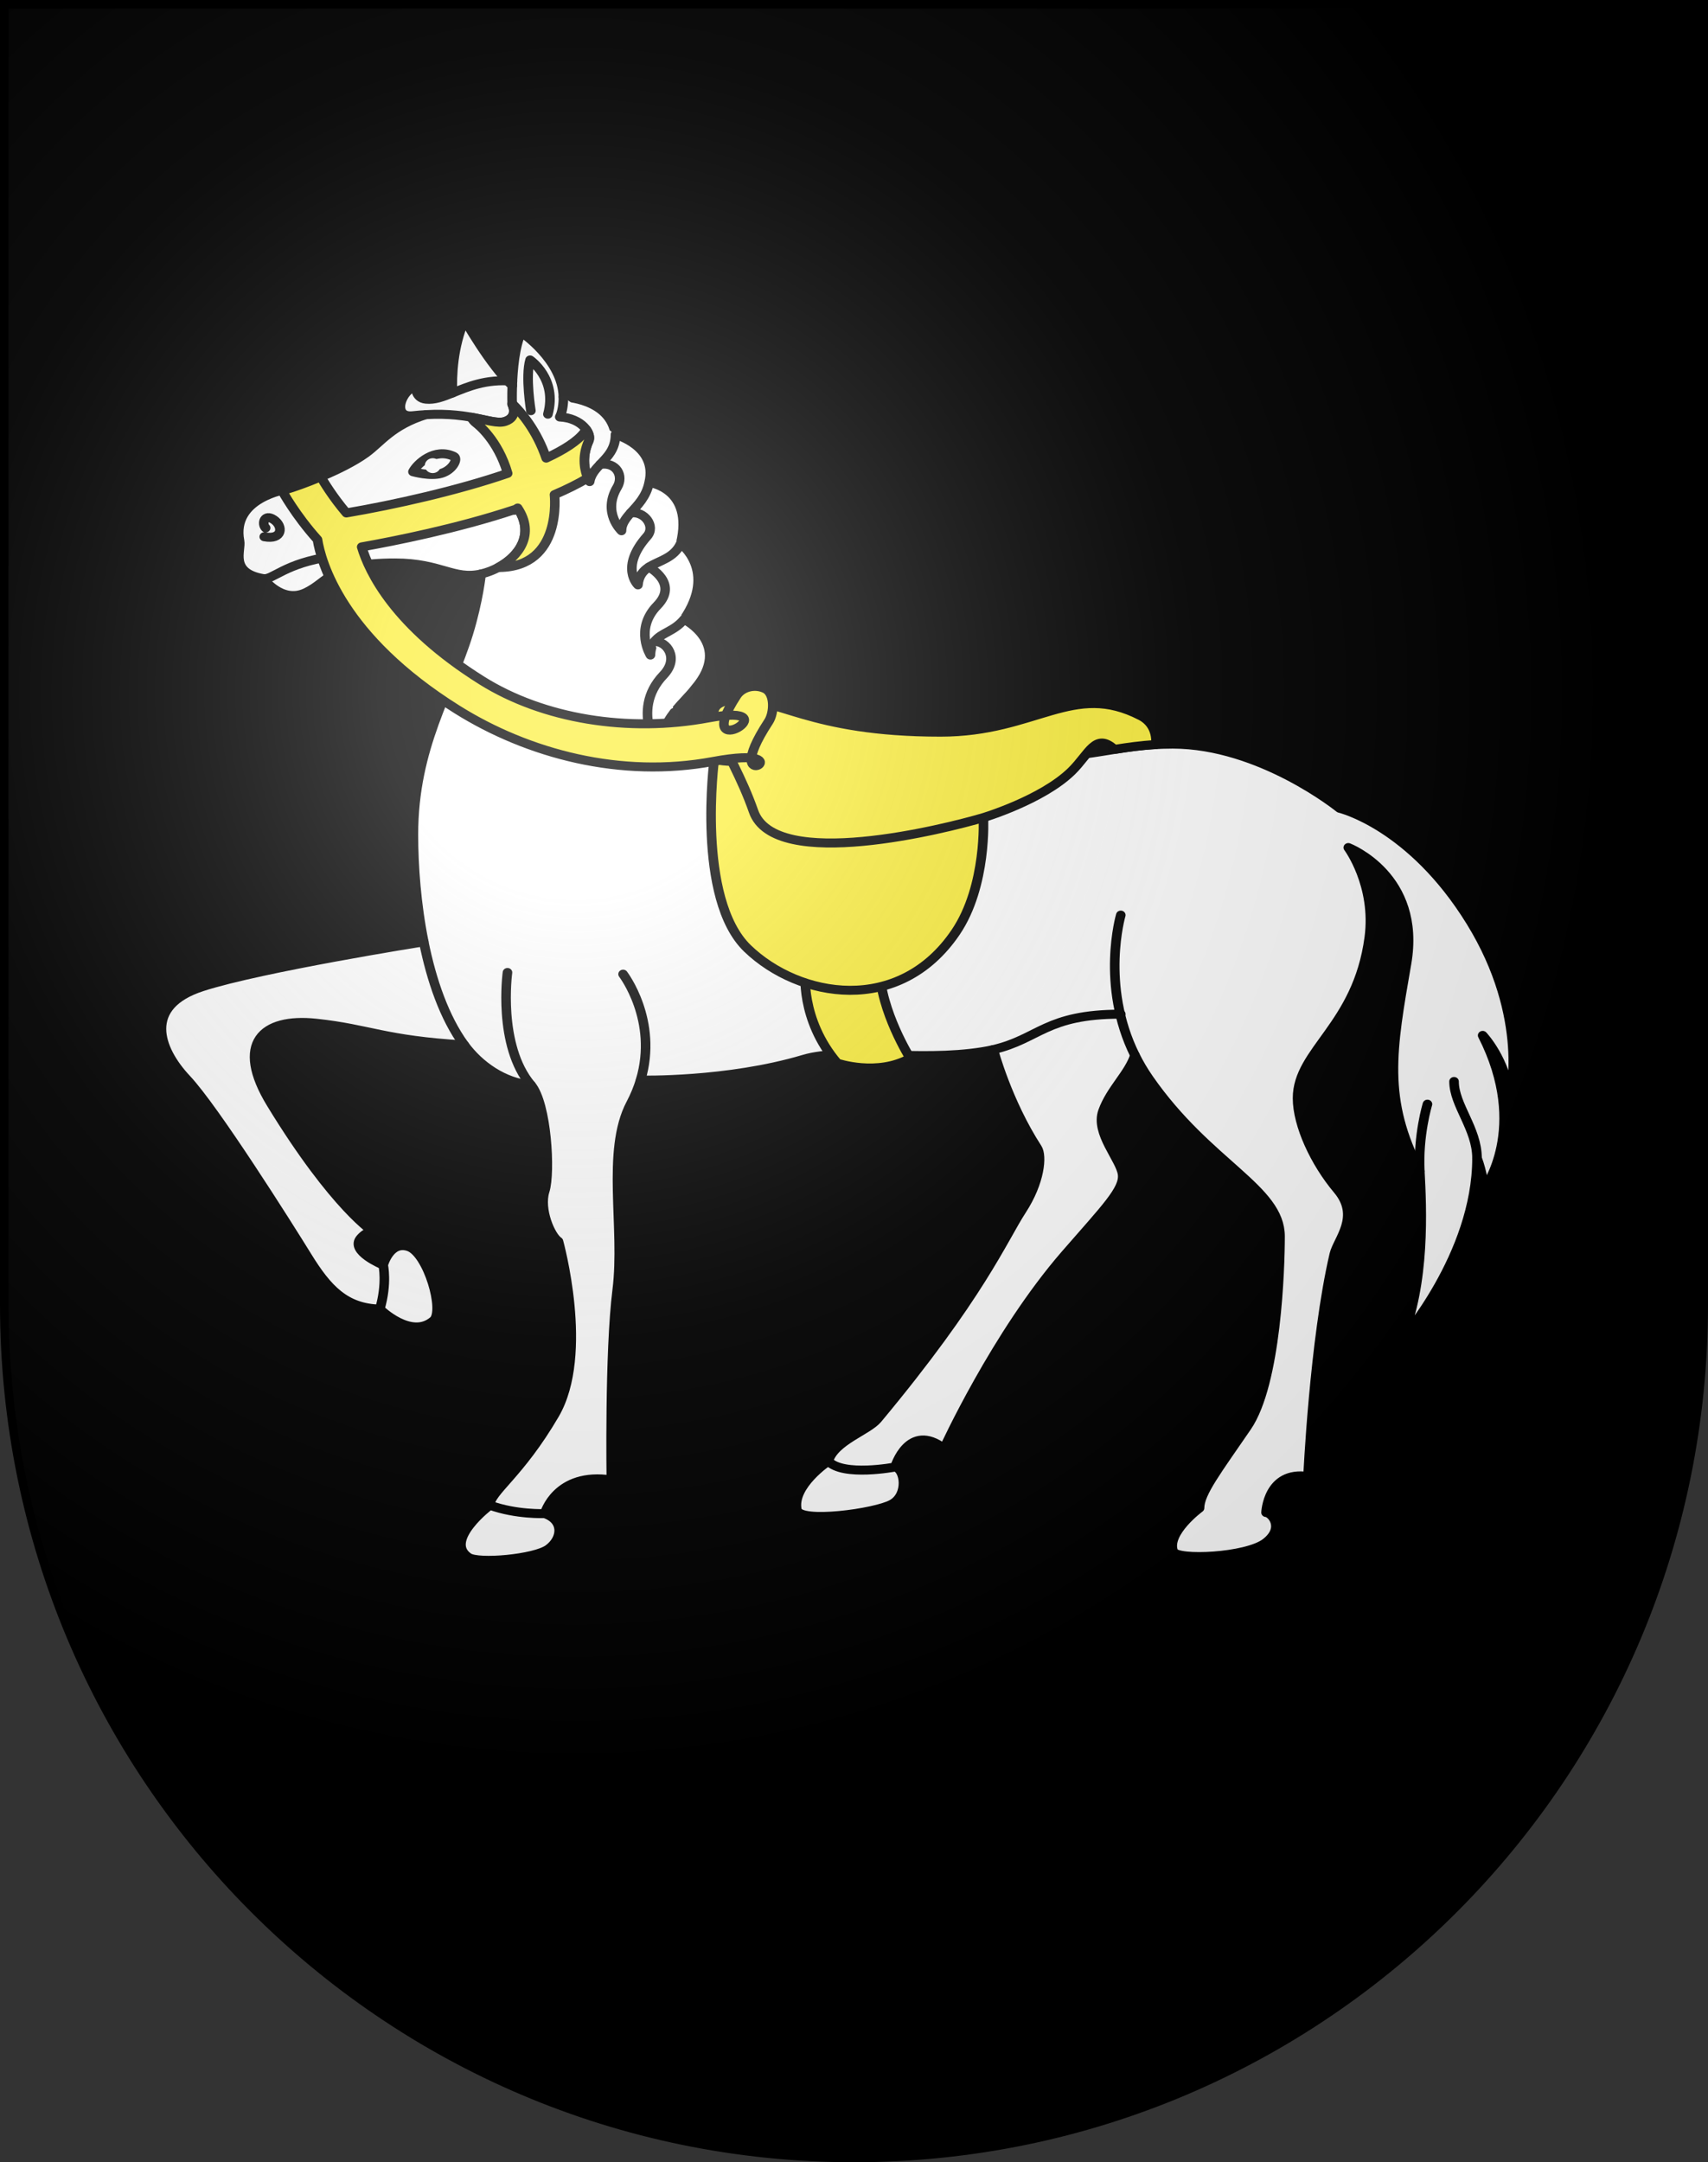 <?xml version="1.0" encoding="UTF-8" standalone="no"?>
<!-- Created with Inkscape (http://www.inkscape.org/) -->

<svg
   xmlns:dc="http://purl.org/dc/elements/1.1/"
   xmlns:cc="http://creativecommons.org/ns#"
   xmlns:rdf="http://www.w3.org/1999/02/22-rdf-syntax-ns#"
   xmlns:svg="http://www.w3.org/2000/svg"
   xmlns="http://www.w3.org/2000/svg"
   xmlns:xlink="http://www.w3.org/1999/xlink"
   version="1.0"
   width="603"
   height="763"
   id="svg20">
  <rect width="100%" height="100%" fill="#333333" stroke="none"/>
  <desc
     id="desc22">Coat of Arms of Canton of Freiburg (Fribourg)</desc>
  <defs
     id="defs29">
    <linearGradient
       id="linearGradient2893">
      <stop
         id="stop2895"
         style="stop-color:#ffffff;stop-opacity:0.314"
         offset="0" />
      <stop
         id="stop2897"
         style="stop-color:#ffffff;stop-opacity:0.251"
         offset="0.19" />
      <stop
         id="stop2901"
         style="stop-color:#6b6b6b;stop-opacity:0.125"
         offset="0.6" />
      <stop
         id="stop2899"
         style="stop-color:#000000;stop-opacity:0.125"
         offset="1" />
    </linearGradient>
    <radialGradient
       cx="858.042"
       cy="579.933"
       r="300"
       fx="858.042"
       fy="579.933"
       id="radialGradient3236"
       xlink:href="#linearGradient2893"
       gradientUnits="userSpaceOnUse"
       gradientTransform="matrix(1.215,0,0,1.267,-839.192,-490.489)" />
  </defs>
  <g
     id="layer1"
     style="display:inline">
    <path
       d="m 1.5,1.5 0,458.868 C 1.5,626.678 135.815,761.5 301.5,761.5 467.185,761.5 601.5,626.678 601.5,460.368 l 0,-458.868 -600,0 z"
       id="path1899"
       style="fill:#000000;fill-opacity:1" />
  </g>
  <g
     id="layer2"
     style="display:inline">
    <g
       transform="matrix(1.228,0,0,1.156,-533.137,-143.822)"
       id="g4286"
       style="fill:#ffffff;display:inline">
      <path
         d="m 564.226,244.373 c -0.206,-5.228 0.11,-14.048 3.497,-22.378 0,0 7.385,13.898 13.698,20.126 0.154,-4.965 0.726,-11.998 2.611,-16.293 0,0 11.886,8.38 12.091,19.773 0,0 13.426,0.353 14.975,11.46 0,0 12.197,3.525 9.68,14.633 0,0 12.932,1.653 9.071,18.637 0,0 10.612,8.2 0.966,23.136 0,0 14.187,7.461 3.216,21.085 -1.622,2.278 -4.005,4.555 -6.019,7.308 l -0.281,5.091 c 0,3.742 2.916,7.295 11.766,9.271 8.185,1.83 11.143,-0.977 23.301,-2.111 12.238,-1.143 36.473,1.986 61.099,1.986 24.63,0 31.176,-4.542 47.384,-4.542 25.299,0 48.008,19.587 48.008,19.587 0,0 20.574,5.111 37.72,34.635 17.145,29.523 11.221,53.654 11.221,53.654 -1.247,-11.64 -7.821,-18.954 -7.821,-18.954 13.596,28.364 0.494,46.824 0.494,46.824 0,0 -0.634,-5.313 -2.116,-9.364 0,29.594 -21.921,55.893 -21.921,55.893 7.125,-17.467 6.031,-40.922 5.48,-51.9 -10.777,-21.83 -8.14,-37 -3.834,-63.379 4.375,-26.82 -16.732,-35.414 -16.732,-35.414 0,0 8.05,11.454 6.036,27.491 -3.383,26.954 -20.627,34.364 -20.627,49.026 0,8.247 5.032,19.702 11.569,27.949 6.542,8.247 0,15.12 -1.003,19.703 -5.747,26.171 -7.549,67.811 -7.549,67.811 -11.571,-1.832 -12.072,10.997 -12.072,10.997 1.509,0 5.532,4.581 0,9.163 -5.535,4.583 -25.661,5.498 -26.667,2.75 -2.097,-5.718 7.545,-13.288 7.545,-13.288 0,-4.582 5.033,-11.455 13.587,-24.742 8.552,-13.287 9.558,-48.557 9.558,-58.189 0,-14.663 -20.628,-21.993 -37.733,-48.11 -1.549,-2.363 -2.867,-4.758 -3.985,-7.152 -1.691,5.65 -6.934,10.376 -9.188,17.054 -2.257,6.677 5.074,14.638 5.641,19.261 0.565,4.624 -4.796,10.273 -16.358,24.398 -20.006,24.442 -34.971,59.328 -34.971,59.328 -10.154,-8.22 -14.101,5.649 -14.101,5.649 2.819,0.514 3.948,8.475 -0.845,11.3 -4.794,2.825 -26.511,5.906 -27.355,1.798 -1.529,-7.424 9.023,-14.896 9.023,-14.896 1.691,-6.163 11.28,-9.245 14.102,-12.84 29.483,-37.579 36.098,-54.961 41.456,-63.693 5.356,-8.732 5.923,-16.692 4.512,-19.005 -8.701,-14.264 -12.632,-30.092 -12.632,-30.092 -0.968,0.238 -1.996,0.455 -3.097,0.643 -18.478,3.156 -39.747,-1.375 -51.32,2.292 -22.151,7.017 -46.985,6.372 -46.985,6.372 -0.658,2.328 -1.568,4.725 -2.781,7.168 -7.201,14.495 -1.691,37.959 -3.944,56.938 -2.253,18.98 -1.689,57.966 -1.689,57.966 -15.772,-2.565 -19.151,10.26 -19.151,10.26 5.633,2.052 5.069,7.694 1.126,10.773 -3.943,3.077 -20.278,4.617 -23.096,2.563 -7.158,-5.216 6.196,-15.901 6.196,-15.901 0,-4.104 8.45,-9.233 18.59,-27.699 10.139,-18.468 1.126,-52.837 1.126,-52.837 -2.253,-1.539 -5.632,-9.747 -3.942,-15.39 1.69,-5.643 0.563,-26.674 -3.943,-32.316 -7.846,-0.701 -14.934,-6.042 -19.189,-12.238 -23.154,-1.465 -27.166,-4.886 -42.602,-6.643 -15.436,-1.758 -23.476,6.148 -12.863,24.599 18.351,31.903 29.584,39.242 29.584,39.242 0,0 -1.607,-0.879 -3.857,1.757 -3.363,3.937 6.431,8.199 6.431,8.199 0,0 1.93,-7.614 7.396,-5.563 5.467,2.048 10.29,19.62 7.074,22.548 -6.464,5.886 -15.435,-3.514 -15.435,-3.514 -9.97,-0.293 -15.115,-6.149 -20.903,-16.107 -5.788,-9.956 -26.69,-45.098 -34.73,-54.176 -8.04,-9.08 -12.54,-22.257 4.503,-28.115 17.043,-5.856 63.756,-13.724 63.756,-13.724 -2.171,-11.412 -2.979,-23.157 -2.979,-32.756 0,-26.83 10.523,-43.122 15.784,-61.328 2.924,-10.12 3.682,-18.208 3.682,-18.208 -7.891,1.917 -11.574,-3.354 -24.727,-3.354 -18.939,0 -18.939,5.75 -25.779,9.104 -6.84,3.353 -12.102,-4.313 -12.102,-4.313 -9.856,-1.795 -6.313,-8.625 -6.84,-11.5 -2.427,-13.267 13.68,-15.811 13.68,-15.811 3.156,-0.958 15.783,-5.75 22.623,-11.02 4.358,-3.359 7.434,-8.468 17.26,-11.733 -1.186,0.074 -2.402,0.165 -3.709,0.328 -6.249,0.775 -3.328,-8.008 0.819,-8.953 0,0 -0.271,3.548 2.912,3.896 2.491,0.275 4.88,-0.708 7.624,-1.884 z"
         id="path2095"
         style="fill:#ffffff;stroke:#000000;stroke-width:2.75;stroke-linecap:round;stroke-linejoin:round" />
      <path
         d="m 564.226,244.373 c 4.379,-1.875 9.612,-4.329 17.265,-3.603"
         id="path2097"
         style="fill:#ffffff;stroke:#000000;stroke-width:2.75;stroke-linecap:round;stroke-linejoin:round" />
      <path
         d="m 844.537,461.469 c 0,0 -2.741,9.482 -2.192,20.461"
         id="path2099"
         style="fill:#ffffff;stroke:#000000;stroke-width:2.75;stroke-linecap:round;stroke-linejoin:round" />
      <path
         d="m 858.785,477.937 c 0,-8.983 -6.604,-16.184 -6.604,-23.393"
         id="path2101"
         style="fill:#ffffff;stroke:#000000;stroke-width:2.75;stroke-linecap:round;stroke-linejoin:round" />
      <path
         d="m 691.459,572.235 c 0,0 -14.932,3.034 -19.177,-1.799"
         id="path2105"
         style="fill:#ffffff;stroke:#000000;stroke-width:2.75;stroke-linecap:round;stroke-linejoin:round" />
      <path
         d="m 590.751,586.445 c 0,0 -8.172,0.378 -15.773,-2.564"
         id="path2107"
         style="fill:#ffffff;stroke:#000000;stroke-width:2.75;stroke-linecap:round;stroke-linejoin:round" />
      <path
         d="m 756.37,403.755 c 0,0 -5.921,21.41 4.066,42.79"
         id="path2109"
         style="fill:#ffffff;stroke:#000000;stroke-width:2.75;stroke-linecap:round;stroke-linejoin:round" />
      <path
         d="m 719.72,444.807 c 13.178,-3.256 15.09,-10.812 36.65,-10.812"
         id="path2111"
         style="fill:#ffffff;stroke:#000000;stroke-width:2.75;stroke-linecap:round;stroke-linejoin:round" />
      <path
         d="m 618.317,454.113 c 5.149,-18.217 -5.035,-32.331 -5.035,-32.331"
         id="path2113"
         style="fill:#ffffff;stroke:#000000;stroke-width:2.75;stroke-linecap:round;stroke-linejoin:round" />
      <path
         d="m 580.048,421.269 c 0,0 -2.898,22.273 6.76,34.369"
         id="path2115"
         style="fill:#ffffff;stroke:#000000;stroke-width:2.75;stroke-linecap:round;stroke-linejoin:round" />
      <path
         d="m 567.618,443.4 c -5.732,-8.34 -9.412,-19.742 -11.646,-31.496"
         id="path2117"
         style="fill:#ffffff;stroke:#000000;stroke-width:2.75;stroke-linecap:round;stroke-linejoin:round" />
      <path
         d="m 581.422,242.121 c -0.104,3.342 -0.02,5.747 -0.02,5.747 0,0 1.903,3.761 -1.985,5.178 -3.572,1.301 -9.494,-2.901 -22.844,-2.058"
         id="path2119"
         style="fill:#ffffff;stroke:#000000;stroke-width:2.75;stroke-linecap:round;stroke-linejoin:round" />
      <path
         d="m 572.458,299.613 c 7.893,-1.916 16.836,-10.061 10.523,-20.123"
         id="path2121"
         style="fill:#ffffff;stroke:#000000;stroke-width:2.75;stroke-linecap:round;stroke-linejoin:round" />
      <path
         d="m 509.85,301.051 c 2.631,0.479 6.314,-4.792 19.467,-6.708"
         id="path2123"
         style="fill:#ffffff;stroke:#000000;stroke-width:2.75;stroke-linecap:round;stroke-linejoin:round" />
      <path
         d="m 544.31,510.555 c 0,0 1.228,5.541 -0.964,13.472"
         id="path2125"
         style="fill:#ffffff;stroke:#000000;stroke-width:2.75;stroke-linecap:round;stroke-linejoin:round" />
      <path
         d="m 611.099,257.062 c 0.015,4.452 -2.334,6.803 -4.411,9.12 -1.394,1.554 -2.663,3.094 -3.013,5.244 0,0 -3.248,-5.431 -0.259,-12.433 0.944,-2.212 -1.952,-6.959 -8.335,-7.291 0.774,-1.561 1.078,-4.146 1.043,-6.1"
         id="path2127"
         style="fill:#ffffff;stroke:#000000;stroke-width:2.75;stroke-linecap:round;stroke-linejoin:round" />
      <path
         d="m 620.778,271.695 c -0.81,4.348 -3.332,6.934 -5.32,9.296 -1.456,1.731 -2.627,3.341 -2.627,5.437 0,0 -5.605,-5.532 -1.218,-13.332 1.917,-3.408 -0.241,-7.744 -4.926,-6.914"
         id="path2129"
         style="fill:#ffffff;stroke:#000000;stroke-width:2.75;stroke-linecap:round;stroke-linejoin:round" />
      <path
         d="m 629.849,290.332 c -1.933,4.487 -6.172,5.175 -9.138,7.187 -1.643,1.114 -2.896,2.635 -3.149,5.432 0,0 -5.321,-5.313 2.616,-14.826 2.56,-3.067 -0.764,-7.802 -4.721,-7.135"
         id="path2131"
         style="fill:#ffffff;stroke:#000000;stroke-width:2.75;stroke-linecap:round;stroke-linejoin:round" />
      <path
         d="m 630.815,313.468 c -2.838,3.718 -6.586,4.056 -8.479,6.767 -0.682,0.979 -1.122,2.266 -1.189,4.134 0,0 -4.662,-7.918 1.957,-15.125 6.283,-6.84 -2.393,-11.724 -2.393,-11.724"
         id="path2133"
         style="fill:#ffffff;stroke:#000000;stroke-width:2.75;stroke-linecap:round;stroke-linejoin:round" />
      <path
         d="m 628.013,341.86 c -2.469,3.371 -4.383,7.458 -3.676,13.143 0,0 -9.445,-13.414 0.547,-24.533 4.64,-5.164 0.933,-10.352 -2.547,-10.235"
         id="path2135"
         style="fill:#ffffff;stroke:#000000;stroke-width:2.75;stroke-linecap:round;stroke-linejoin:round" />
      <path
         d="m 586.777,249.781 c 0,0 -1.632,-10.396 -0.233,-15.488 0,0 7.921,5.728 5.126,16.548"
         id="path2137"
         style="fill:#ffffff;stroke:#000000;stroke-width:2.75;stroke-linecap:round;stroke-linejoin:round" />
      <path
         d="m 510.519,285.568 c -1.182,-1.255 -0.394,-4.482 2.363,-2.51 2.756,1.973 2.559,6.275 -2.757,5.199"
         id="path2139"
         style="fill:#ffffff;stroke:#000000;stroke-width:2.75;stroke-linecap:round;stroke-linejoin:round" />
      <path
         d="m 552.874,268.41 c 1.139,-2.33 6.168,-7.469 11.779,-4.66 1.329,0.666 -0.38,4.161 -3.61,5.159 -3.23,0.999 -8.169,-0.499 -8.169,-0.499 z"
         id="path2141"
         style="fill:#ffffff;stroke:#000000;stroke-width:2.75;stroke-linecap:round;stroke-linejoin:round" />
      <circle
         cx="182.143"
         cy="163.521"
         r="2.275"
         transform="translate(376.411,103.038)"
         id="circle2143"
         style="fill:#ffffff" />
      <path
         d="m 665.706,420.909 c 0,0 -1.638,14.616 9.172,28.04 0,0 11.463,4.176 20.963,-1.491 0,0 -8.517,-14.319 -8.845,-27.443 l -21.29,0.894 z"
         id="path2145"
         style="fill:#fcef3c;stroke:#000000;stroke-width:2.75;stroke-linecap:round;stroke-linejoin:round" />
      <path
         d="m 639.497,356.223 c 0,0 -5.292,42.535 9.573,57.723 14.864,15.188 43.57,20.505 59.822,-4.951 9.065,-14.199 7.979,-35 7.979,-35 l -51.892,-16.691 -16.266,-0.855 c -2.891,0.482 -5.521,0.601 -9.216,-0.226 z"
         id="path2147"
         style="fill:#fcef3c;stroke:#000000;stroke-width:2.75;stroke-linecap:round;stroke-linejoin:round" />
      <path
         d="m 754.553,353.178 c 3.856,-0.652 7.574,-1.227 11.894,-1.48 0,0 0.878,-5.912 -4.257,-8.739 -19.616,-10.798 -30.093,4.953 -57.647,4.953 -38.068,0 -47.23,-11.143 -59.744,-9.859 -12.645,1.299 -0.705,13.644 5.992,34.026 6.113,18.606 55.565,5.219 66.081,1.916 0,0 16.909,-5.384 25.378,-14.197 5.075,-5.284 6.862,-11.903 12.303,-6.62 z"
         id="path2149"
         style="fill:#fcef3c;stroke:#000000;stroke-width:2.75;stroke-linecap:round;stroke-linejoin:round" />
      <path
         d="m 654.116,334.633 c -2.898,-1.483 -6.566,-0.544 -8.192,2.094 -13.617,22.086 17.096,1.842 -8.064,6.825 -23.182,4.59 -47.557,0.321 -65.204,-11.421 -24.94,-16.592 -32.334,-33.008 -34.516,-40.771 9.407,-1.776 27.525,-5.596 43.788,-11.323 0.002,0.054 0.002,0.108 0.004,0.162 l 1.049,-0.709 c 5.005,7.977 0.419,14.743 -5.629,18.162 0.119,-0.002 0.222,-0.007 0.342,-0.008 18.282,-0.2 15.867,-22.234 15.867,-22.234 3.504,-1.591 6.744,-3.291 9.593,-5.094 -0.776,-1.93 -1.925,-6.201 0.262,-11.323 0.37,-0.866 0.142,-2.121 -0.646,-3.347 -0.219,0.22 -0.43,0.453 -0.613,0.712 -1.918,2.698 -5.825,5.359 -10.971,7.897 -2.697,-8.362 -7.053,-13.837 -9.791,-16.666 0.004,0.179 0.007,0.279 0.007,0.279 0,0 1.903,3.761 -1.985,5.178 -2.104,0.766 -5.038,-0.375 -9.811,-1.272 0.35,0.71 0.863,1.365 1.548,1.907 0.279,0.22 6.153,4.987 8.947,15.226 -14.333,5.237 -32.515,9.584 -46.37,12.088 -3.934,-4.912 -6.563,-9.565 -7.359,-11.038 -4.305,1.918 -8.134,3.313 -9.682,3.784 0,0 -0.58,0.091 -1.502,0.33 0.184,0.358 3.947,7.652 10.236,15.065 0.994,6.65 6.772,29.653 40.131,51.846 20.385,13.562 47.067,21.13 73.559,15.885 28.57,-5.657 0.673,12.687 16,-12.168 1.628,-2.64 1.9,-8.584 -0.998,-10.066 z"
         id="_x3C_Tracé_x3E__1_"
         style="fill:#fcef3c;stroke:#000000;stroke-width:2.75;stroke-linecap:round;stroke-linejoin:round" />
    </g>
  </g>
  <g
     id="layer3"
     style="display:inline">
    <path
       d="m 1.5,1.5 0,458.868 C 1.5,626.679 135.815,761.5 301.5,761.5 467.185,761.5 601.5,626.679 601.5,460.368 L 601.5,1.5 1.5,1.5 z"
       id="path2346"
       style="fill:url(#radialGradient3236);fill-opacity:1" />
  </g>
  <g
     id="layer4"
     style="display:inline">
    <path
       d="m 1.5,1.5 0,458.868 C 1.5,626.679 135.815,761.5 301.5,761.5 467.185,761.5 601.5,626.679 601.5,460.368 L 601.5,1.5 1.5,1.5 z"
       id="path3239"
       style="fill:none;stroke:#000000;stroke-width:3;stroke-miterlimit:4;stroke-opacity:1;stroke-dasharray:none" />
  </g>
</svg>

